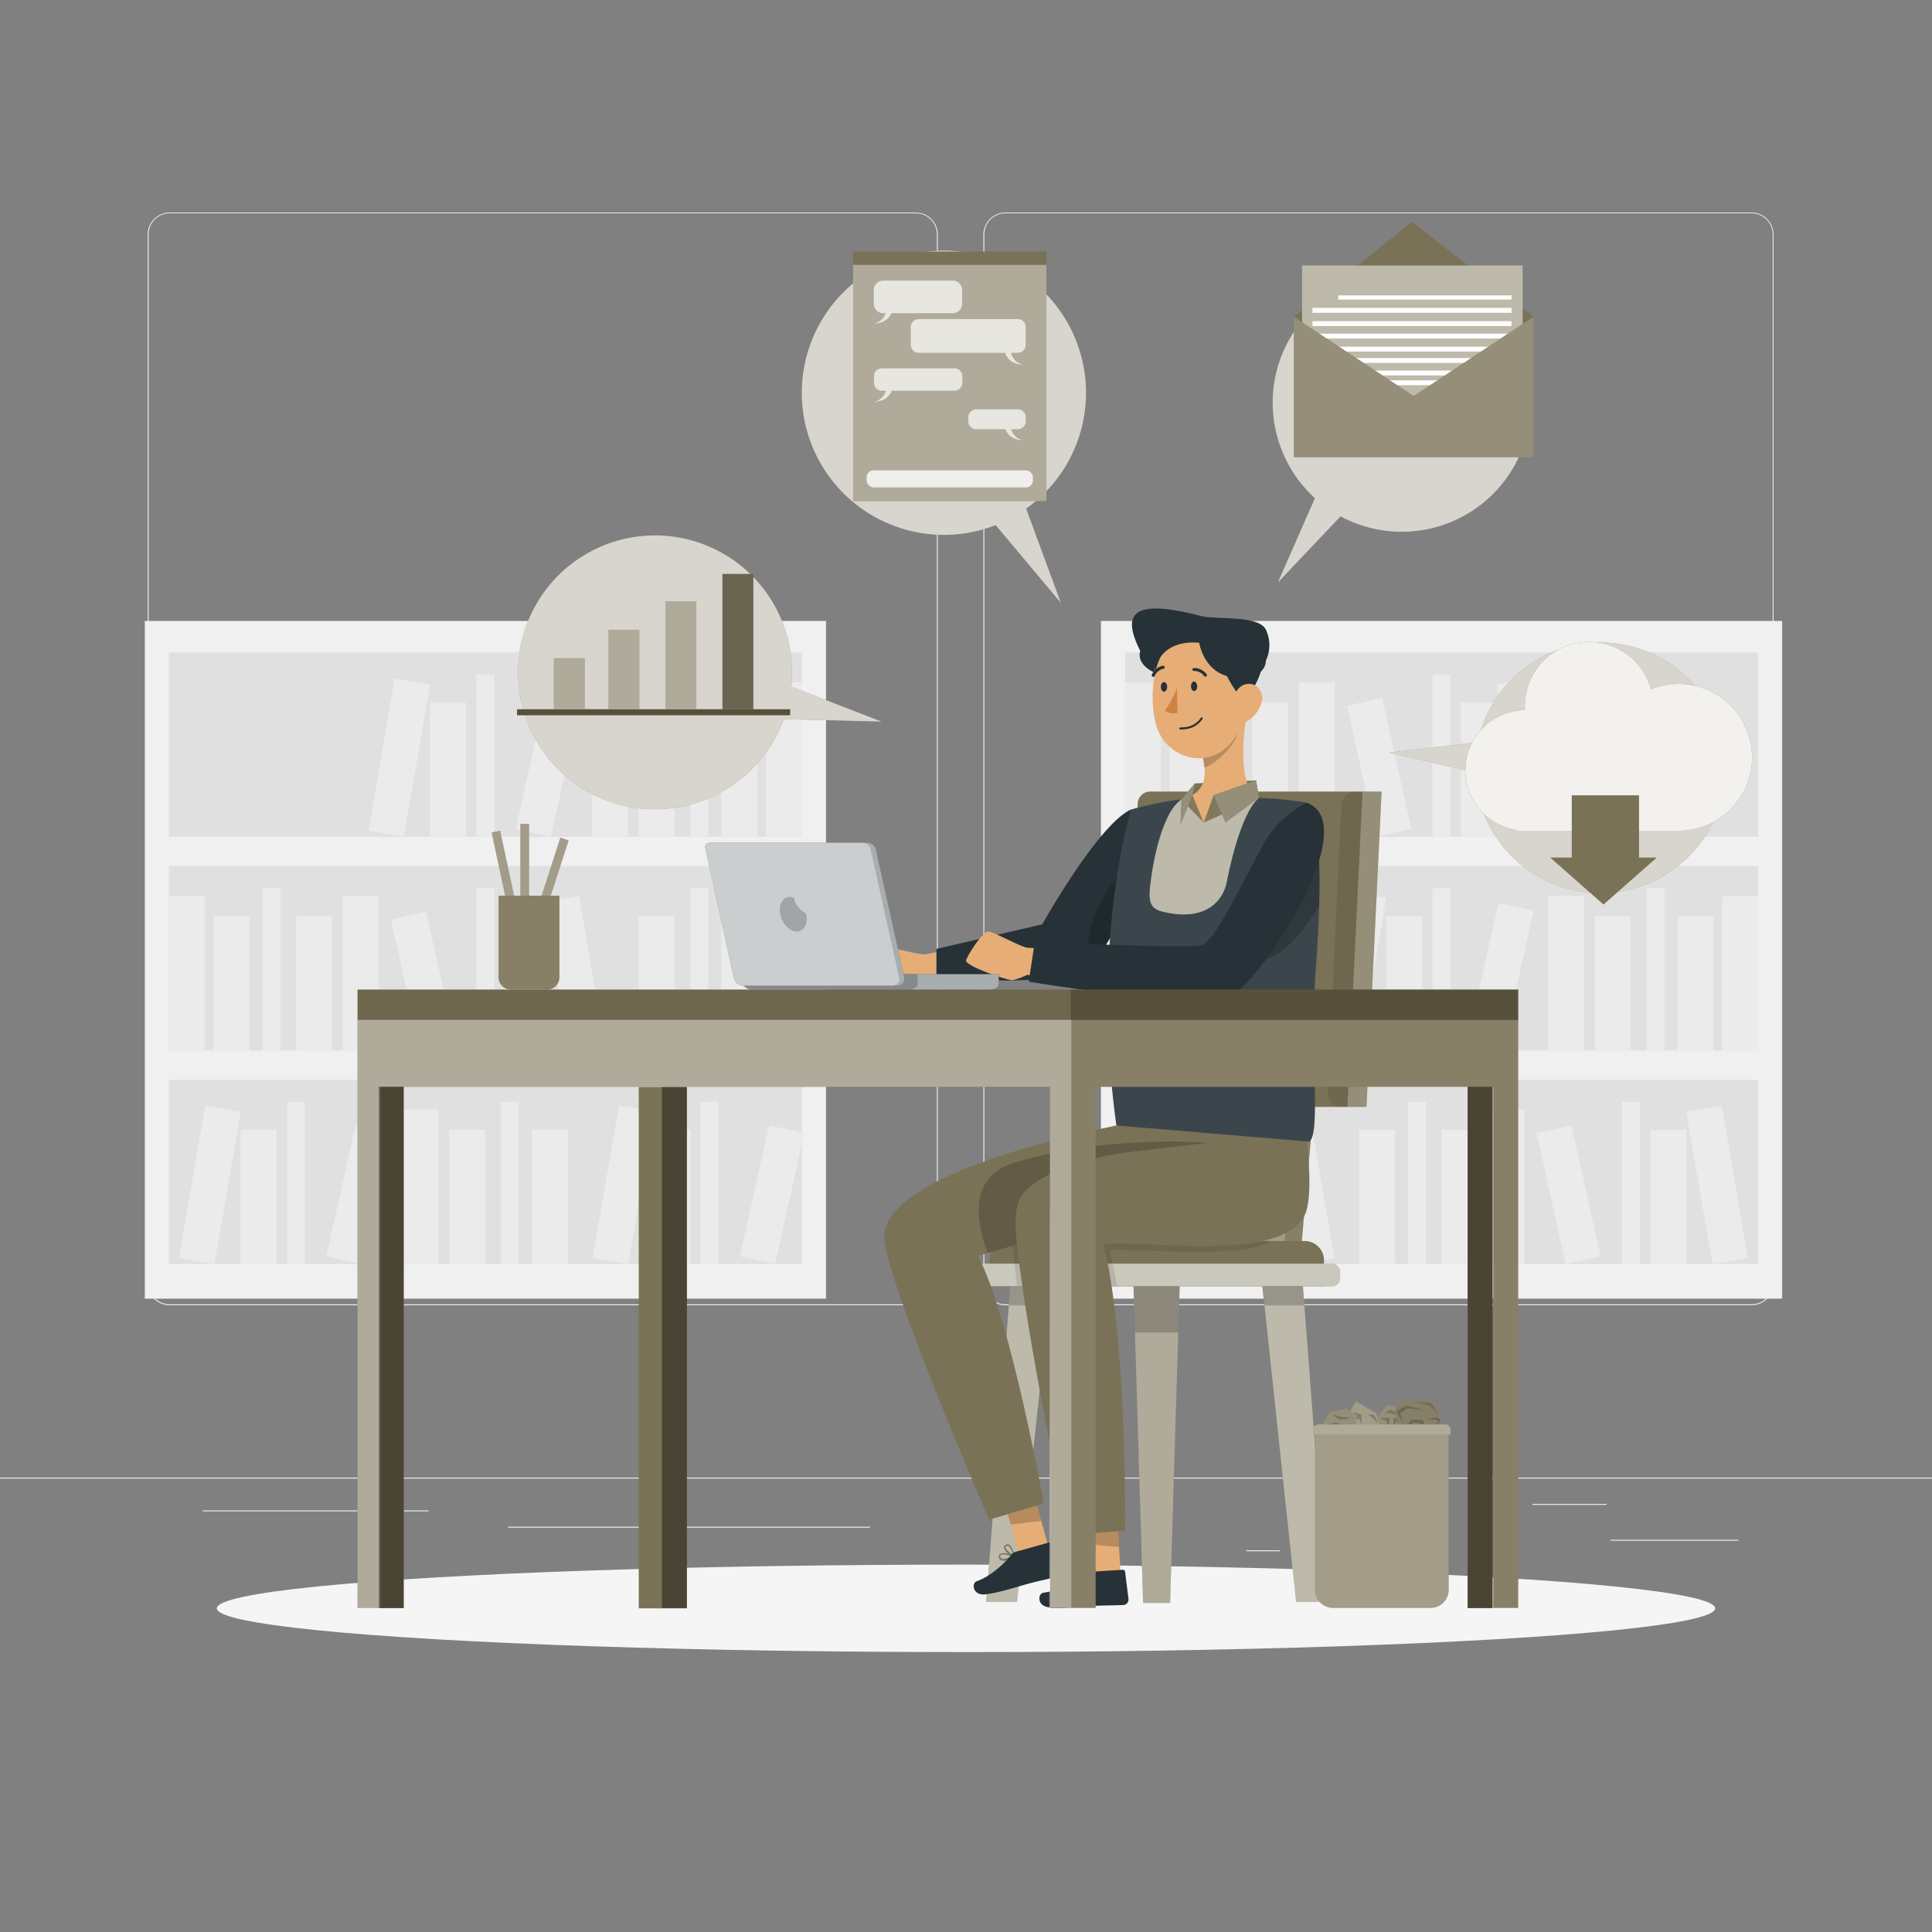 <?xml version="1.0" encoding="utf-8"?>
<svg xmlns="http://www.w3.org/2000/svg" viewBox="0 0 500 500">
  <rect x="0" y="0" width="500" height="500" fill="#808080" stroke="none"/>
  <g id="freepik--background-complete--inject-3">
    <rect height="0.25" style="fill:#ebebeb" width="500" y="382.4"/>
    <rect height="0.25" style="fill:#ebebeb" width="33.12" x="416.78" y="398.49"/>
    <rect height="0.25" style="fill:#ebebeb" width="8.69" x="322.53" y="401.21"/>
    <rect height="0.25" style="fill:#ebebeb" width="19.19" x="396.59" y="389.21"/>
    <rect height="0.25" style="fill:#ebebeb" width="43.19" x="52.46" y="390.89"/>
    <rect height="0.25" style="fill:#ebebeb" width="6.33" x="104.56" y="390.89"/>
    <rect height="0.25" style="fill:#ebebeb" width="93.68" x="131.47" y="395.11"/>
    <path d="M237,337.8H43.91a5.71,5.71,0,0,1-5.7-5.71V60.66A5.71,5.71,0,0,1,43.91,55H237a5.71,5.71,0,0,1,5.71,5.71V332.09A5.71,5.71,0,0,1,237,337.8ZM43.91,55.2a5.46,5.46,0,0,0-5.45,5.46V332.09a5.46,5.46,0,0,0,5.45,5.46H237a5.47,5.47,0,0,0,5.46-5.46V60.66A5.47,5.47,0,0,0,237,55.2Z" style="fill:#ebebeb"/>
    <path d="M453.31,337.8H260.21a5.72,5.72,0,0,1-5.71-5.71V60.66A5.72,5.72,0,0,1,260.21,55h193.1A5.71,5.71,0,0,1,459,60.66V332.09A5.71,5.71,0,0,1,453.31,337.8ZM260.21,55.2a5.47,5.47,0,0,0-5.46,5.46V332.09a5.47,5.47,0,0,0,5.46,5.46h193.1a5.47,5.47,0,0,0,5.46-5.46V60.66a5.47,5.47,0,0,0-5.46-5.46Z" style="fill:#ebebeb"/>
    <rect height="175.4" style="fill:#f0f0f0" width="176.29" x="284.92" y="160.7"/>
    <rect height="47.74" style="fill:#e0e0e0" width="163.83" x="291.15" y="168.84"/>
    <rect height="40.01" style="fill:#ebebeb" width="9.31" x="291.15" y="176.57"/>
    <rect height="40.01" style="fill:#ebebeb" width="9.31" x="336.15" y="176.57"/>
    <rect height="40.01" style="fill:#ebebeb" transform="translate(-27.56 70) rotate(-9.78)" width="9.31" x="390.7" y="176.07"/>
    <rect height="34.74" style="fill:#ebebeb" width="9.31" x="302.68" y="181.84"/>
    <rect height="34.74" style="fill:#ebebeb" width="9.31" x="324.07" y="181.84"/>
    <rect height="34.74" style="fill:#ebebeb" width="9.31" x="378.07" y="181.84"/>
    <rect height="34.74" style="fill:#ebebeb" transform="translate(-34.58 82.14) rotate(-12.53)" width="9.31" x="352.25" y="181.24"/>
    <rect height="41.99" style="fill:#ebebeb" width="4.65" x="315.38" y="174.58"/>
    <rect height="41.99" style="fill:#ebebeb" width="4.65" x="370.74" y="174.58"/>
    <rect height="47.74" style="fill:#e0e0e0" transform="translate(746.13 496) rotate(180)" width="163.83" x="291.15" y="224.13"/>
    <rect height="40.01" style="fill:#ebebeb" transform="translate(900.65 503.73) rotate(180)" width="9.31" x="445.67" y="231.86"/>
    <rect height="40.01" style="fill:#ebebeb" transform="translate(810.65 503.73) rotate(180)" width="9.31" x="400.67" y="231.86"/>
    <rect height="40.01" style="fill:#ebebeb" transform="translate(653.76 558.65) rotate(-170.22)" width="9.31" x="346.12" y="231.36"/>
    <rect height="34.74" style="fill:#ebebeb" transform="translate(877.59 509) rotate(180)" width="9.31" x="434.14" y="237.13"/>
    <rect height="34.74" style="fill:#ebebeb" transform="translate(834.81 509) rotate(180)" width="9.31" x="412.75" y="237.13"/>
    <rect height="34.74" style="fill:#ebebeb" transform="translate(726.82 509) rotate(180)" width="9.31" x="358.76" y="237.13"/>
    <rect height="34.74" style="fill:#ebebeb" transform="matrix(-0.98, -0.22, 0.22, -0.98, 714.11, 586.19)" width="9.31" x="384.57" y="236.54"/>
    <rect height="41.99" style="fill:#ebebeb" transform="translate(856.84 501.74) rotate(180)" width="4.65" x="426.09" y="229.87"/>
    <rect height="41.99" style="fill:#ebebeb" transform="translate(746.13 501.74) rotate(180)" width="4.65" x="370.74" y="229.87"/>
    <rect height="40.01" style="fill:#ebebeb" width="9.31" x="291.15" y="231.86"/>
    <rect height="34.74" style="fill:#ebebeb" width="9.31" x="302.68" y="237.13"/>
    <rect height="34.74" style="fill:#ebebeb" width="9.31" x="324.07" y="237.13"/>
    <rect height="41.99" style="fill:#ebebeb" width="4.65" x="315.38" y="229.87"/>
    <rect height="47.74" style="fill:#e0e0e0" width="163.83" x="291.15" y="279.43"/>
    <rect height="40.01" style="fill:#ebebeb" width="9.31" x="385.18" y="287.15"/>
    <rect height="40.01" style="fill:#ebebeb" transform="translate(-45.63 79.93) rotate(-9.78)" width="9.31" x="439.73" y="286.66"/>
    <rect height="34.74" style="fill:#ebebeb" width="9.31" x="351.71" y="292.43"/>
    <rect height="34.74" style="fill:#ebebeb" width="9.31" x="373.11" y="292.43"/>
    <rect height="34.74" style="fill:#ebebeb" width="9.31" x="427.1" y="292.43"/>
    <rect height="34.74" style="fill:#ebebeb" transform="translate(-57.4 95.41) rotate(-12.53)" width="9.31" x="401.28" y="291.83"/>
    <rect height="41.99" style="fill:#ebebeb" width="4.65" x="364.41" y="285.17"/>
    <rect height="41.99" style="fill:#ebebeb" width="4.65" x="419.77" y="285.17"/>
    <rect height="40.01" style="fill:#ebebeb" transform="translate(-47.18 61.75) rotate(-9.78)" width="9.31" x="332.67" y="286.66"/>
    <rect height="34.74" style="fill:#ebebeb" width="9.31" x="320.03" y="292.43"/>
    <rect height="34.74" style="fill:#ebebeb" transform="translate(-59.95 72.19) rotate(-12.53)" width="9.31" x="294.22" y="291.83"/>
    <rect height="41.99" style="fill:#ebebeb" width="4.65" x="312.7" y="285.17"/>
    <rect height="175.4" style="fill:#f0f0f0" transform="translate(251.25 496.8) rotate(180)" width="176.29" x="37.48" y="160.7"/>
    <rect height="47.74" style="fill:#e0e0e0" transform="translate(251.25 385.41) rotate(180)" width="163.83" x="43.71" y="168.84"/>
    <rect height="40.01" style="fill:#ebebeb" transform="translate(405.77 393.14) rotate(180)" width="9.31" x="198.23" y="176.57"/>
    <rect height="40.01" style="fill:#ebebeb" transform="translate(315.77 393.14) rotate(180)" width="9.31" x="153.23" y="176.57"/>
    <rect height="40.01" style="fill:#ebebeb" transform="translate(171.87 406.84) rotate(-170.22)" width="9.31" x="98.68" y="176.07"/>
    <rect height="34.74" style="fill:#ebebeb" transform="translate(382.71 398.41) rotate(180)" width="9.31" x="186.7" y="181.84"/>
    <rect height="34.74" style="fill:#ebebeb" transform="translate(339.92 398.41) rotate(180)" width="9.31" x="165.31" y="181.84"/>
    <rect height="34.74" style="fill:#ebebeb" transform="translate(231.94 398.41) rotate(180)" width="9.31" x="111.32" y="181.84"/>
    <rect height="34.74" style="fill:#ebebeb" transform="translate(237.11 423.25) rotate(-167.47)" width="9.31" x="137.13" y="181.24"/>
    <rect height="41.99" style="fill:#ebebeb" transform="translate(361.96 391.15) rotate(180)" width="4.65" x="178.65" y="174.58"/>
    <rect height="41.99" style="fill:#ebebeb" transform="translate(251.25 391.15) rotate(180)" width="4.65" x="123.3" y="174.58"/>
    <rect height="47.74" style="fill:#e0e0e0" width="163.83" x="43.71" y="224.13"/>
    <rect height="40.01" style="fill:#ebebeb" width="9.31" x="43.71" y="231.86"/>
    <rect height="40.01" style="fill:#ebebeb" width="9.31" x="88.71" y="231.86"/>
    <rect height="40.01" style="fill:#ebebeb" transform="matrix(0.99, -0.17, 0.17, 0.99, -40.54, 28.77)" width="9.31" x="143.26" y="231.36"/>
    <rect height="34.74" style="fill:#ebebeb" width="9.31" x="55.24" y="237.13"/>
    <rect height="34.74" style="fill:#ebebeb" width="9.31" x="76.63" y="237.13"/>
    <rect height="34.74" style="fill:#ebebeb" width="9.31" x="130.63" y="237.13"/>
    <rect height="34.74" style="fill:#ebebeb" transform="translate(-52.47 29.79) rotate(-12.53)" width="9.31" x="104.81" y="236.54"/>
    <rect height="41.99" style="fill:#ebebeb" width="4.65" x="67.94" y="229.87"/>
    <rect height="41.99" style="fill:#ebebeb" width="4.65" x="123.3" y="229.87"/>
    <rect height="40.01" style="fill:#ebebeb" transform="translate(405.77 503.73) rotate(180)" width="9.31" x="198.23" y="231.86"/>
    <rect height="34.74" style="fill:#ebebeb" transform="translate(382.71 509) rotate(180)" width="9.31" x="186.7" y="237.13"/>
    <rect height="34.74" style="fill:#ebebeb" transform="translate(339.92 509) rotate(180)" width="9.31" x="165.31" y="237.13"/>
    <rect height="41.99" style="fill:#ebebeb" transform="translate(361.96 501.74) rotate(180)" width="4.65" x="178.65" y="229.87"/>
    <rect height="47.74" style="fill:#e0e0e0" transform="translate(251.25 606.59) rotate(180)" width="163.83" x="43.71" y="279.43"/>
    <rect height="40.01" style="fill:#ebebeb" transform="translate(217.71 614.32) rotate(180)" width="9.31" x="104.2" y="287.15"/>
    <rect height="40.01" style="fill:#ebebeb" transform="translate(55.73 618.09) rotate(-170.22)" width="9.31" x="49.65" y="286.66"/>
    <rect height="34.74" style="fill:#ebebeb" transform="translate(284.64 619.59) rotate(180)" width="9.31" x="137.67" y="292.43"/>
    <rect height="34.74" style="fill:#ebebeb" transform="translate(241.86 619.59) rotate(180)" width="9.31" x="116.28" y="292.43"/>
    <rect height="34.74" style="fill:#ebebeb" transform="translate(133.88 619.59) rotate(180)" width="9.31" x="62.29" y="292.43"/>
    <rect height="34.74" style="fill:#ebebeb" transform="translate(116.23 631.16) rotate(-167.47)" width="9.31" x="88.1" y="291.83"/>
    <rect height="41.99" style="fill:#ebebeb" transform="translate(263.9 612.33) rotate(180)" width="4.65" x="129.62" y="285.17"/>
    <rect height="41.99" style="fill:#ebebeb" transform="translate(153.19 612.33) rotate(180)" width="4.65" x="74.27" y="285.17"/>
    <rect height="40.01" style="fill:#ebebeb" transform="translate(268.31 636.27) rotate(-170.22)" width="9.31" x="156.72" y="286.66"/>
    <rect height="34.74" style="fill:#ebebeb" transform="translate(348.01 619.59) rotate(180)" width="9.31" x="169.35" y="292.43"/>
    <rect height="34.74" style="fill:#ebebeb" transform="translate(327.82 654.38) rotate(-167.47)" width="9.31" x="195.17" y="291.83"/>
    <rect height="41.99" style="fill:#ebebeb" transform="translate(367.32 612.33) rotate(180)" width="4.65" x="181.33" y="285.17"/>
    <circle cx="252.04" cy="98.42" r="20.84" style="fill:#e0e0e0"/>
    <circle cx="252.04" cy="98.42" r="17.52" style="fill:#ebebeb"/>
    <path d="M252,99.42H252a1,1,0,0,1-.75-.44L244,88.23a1,1,0,1,1,1.66-1.12l6.54,9.7,4.56-5a1,1,0,1,1,1.47,1.35l-5.42,5.92A1,1,0,0,1,252,99.42Z" style="fill:#e0e0e0"/>
  </g>
  <g id="freepik--Shadow--inject-3">
    <ellipse cx="250" cy="416.24" id="freepik--path--inject-3" rx="193.89" ry="11.32" style="fill:#f5f5f5"/>
  </g>
  <g id="freepik--Character--inject-3">
    <polygon points="304 276.14 298.3 327.02 336.4 327.02 340.9 276.14 304 276.14" style="fill:#7A7256"/>
    <polygon points="304 276.14 298.3 327.02 331.97 327.02 336.47 276.14 304 276.14" style="fill:#fff;opacity:0.3"/>
    <polygon points="336.47 276.14 331.97 327.02 336.4 327.02 340.9 276.14 336.47 276.14" style="fill:#fff;opacity:0.1"/>
    <path d="M353.65,286.46H294.09a3.26,3.26,0,0,1-3.26-3.41l3.6-75.1a3.25,3.25,0,0,1,3.25-3.1h59.88Z" style="fill:#7A7256"/>
    <polygon points="352.61 204.85 348.7 286.46 353.65 286.46 357.56 204.85 352.61 204.85" style="fill:#fff;opacity:0.2"/>
    <path d="M347.15,208.34l-3.55,74.28a3.67,3.67,0,0,0,3.66,3.84h1.44l3.91-81.61h-1.79A3.68,3.68,0,0,0,347.15,208.34Z" style="opacity:0.1"/>
    <polygon points="293.24 328.84 293.71 344.41 295.83 414.84 302.83 414.84 304.94 344.41 305.41 328.84 293.24 328.84" style="fill:#7A7256"/>
    <polygon points="293.24 328.84 293.71 344.41 295.83 414.84 302.83 414.84 304.94 344.41 305.41 328.84 293.24 328.84" style="fill:#fff;opacity:0.4;isolation:isolate"/>
    <polygon points="293.24 328.84 293.71 344.84 304.94 344.84 305.41 328.84 293.24 328.84" style="opacity:0.2;isolation:isolate"/>
    <polygon points="255.22 414.59 261.69 329.94 272.26 329.94 263.21 414.59 255.22 414.59" style="fill:#7A7256"/>
    <polygon points="263.23 414.59 255.23 414.59 261.1 337.54 261.69 329.84 272.26 329.84 271.44 337.54 263.23 414.59" style="fill:#fff;opacity:0.5;isolation:isolate"/>
    <polygon points="272.26 329.84 271.44 337.84 261.1 337.84 261.69 329.84 272.26 329.84" style="opacity:0.2;isolation:isolate"/>
    <polygon points="335.45 414.59 326.39 329.94 336.96 329.94 343.43 414.59 335.45 414.59" style="fill:#7A7256"/>
    <polygon points="335.43 414.59 327.21 337.54 326.4 329.84 336.97 329.84 337.55 337.54 343.42 414.59 335.43 414.59" style="fill:#fff;opacity:0.5;isolation:isolate"/>
    <polygon points="326.4 329.84 327.21 337.84 337.55 337.84 336.97 329.84 326.4 329.84" style="opacity:0.2;isolation:isolate"/>
    <path d="M256,321.18h86.6a0,0,0,0,1,0,0v6.69a5,5,0,0,1-5,5H261a5,5,0,0,1-5-5v-6.69A0,0,0,0,1,256,321.18Z" style="fill:#7A7256" transform="translate(598.65 654.04) rotate(-180)"/>
    <rect height="5.84" rx="2.01" style="fill:#7A7256" transform="translate(598.65 659.89) rotate(180)" width="94.9" x="251.88" y="327.02"/>
    <rect height="5.84" rx="2.01" style="fill:#fff;opacity:0.6;isolation:isolate" transform="translate(598.65 659.89) rotate(180)" width="94.9" x="251.88" y="327.02"/>
    <path d="M328.73,321.18H314.08L285.13,320l.46,1.92-22.4.18-1.15.32,1.15,10.44h25.93l-1.87-9.41C297.29,323.39,322.8,325.71,328.73,321.18Z" style="opacity:0.1"/>
    <path d="M269.62,240.71s-28.39,6-30,6.26-9.2-2-10.66-1.79-3.85,7.06-4,8.59,11.91,2.66,13,2.24a20.65,20.65,0,0,0,3.31-2.21l29.69-3.13Z" style="fill:#e6ae76"/>
    <polygon points="325.05 201.96 309.28 202.75 305.73 206.92 325.81 206.48 325.05 201.96" style="fill:#7A7256"/>
    <path d="M294.44,227.6s-.28.76-.79,2-1.29,3.13-2.24,5.19c-2.3,5-5.64,11.36-9.13,14.79a9.4,9.4,0,0,1-3.1,2.16c-3.72,1.43-12.87,2.1-21.2,2s-15.63.68-15.63.68v-8.84l27.39-6.36s14.44-25.87,23-29.73Z" style="fill:#263238"/>
    <path d="M293.65,229.61c-.52,1.3-1.29,3.13-2.24,5.19-2.3,5-5.64,11.36-9.13,14.79-3.55-13.08,9.58-25.53,9.58-25.53Z" style="opacity:0.2;isolation:isolate"/>
    <polygon points="290.11 408.88 282.15 407.78 281.04 388.85 289 389.95 290.11 408.88" style="fill:#e6ae76"/>
    <polygon points="289 389.95 281.04 388.86 281.68 399.68 289.62 400.38 289 389.95" style="opacity:0.2;isolation:isolate"/>
    <path d="M289.79,297.56l1.95-12.18,44.66-2.67s4.75,25.34,1.1,32.09c-6.52,12.05-41.62,6-51.89,7.15,6.14,25.11,5.54,74.18,5.54,74.18l-14.67,1.12s-11.29-52.87-13.57-78C261.37,302.3,275.41,302.72,289.79,297.56Z" style="fill:#7A7256"/>
    <polygon points="271.74 401.81 263.72 402.39 258.69 384.1 266.7 383.52 271.74 401.81" style="fill:#e6ae76"/>
    <path d="M262.63,402.67l-.13,0h0c0-.12-.4-2.36-1.38-2.9a.93.93,0,0,0-.8,0,.7.7,0,0,0-.49.73,3,3,0,0,0,1.19,1.63,3.24,3.24,0,0,0-2.25.06.7.7,0,0,0-.27.62,1,1,0,0,0,.5.95,2.1,2.1,0,0,0,1.56,0,9.42,9.42,0,0,0,2-.84.06.06,0,0,0,.07,0s0,0,0-.06A.11.11,0,0,0,262.63,402.67Zm-2.41-2.24c0-.11,0-.25.27-.36l.09,0a.55.55,0,0,1,.43.06c.58.31,1,1.52,1.17,2.26l-.18-.05C261.21,401.87,260.29,401,260.22,400.43Zm-1.05,2.93a.69.69,0,0,1-.31-.6.34.34,0,0,1,.14-.31c.45-.34,1.92-.05,3,.27C260.67,403.38,259.64,403.62,259.17,403.36Z" style="fill:#7A7256"/>
    <polygon points="266.7 383.52 258.69 384.11 261.57 394.57 269.48 393.6 266.7 383.52" style="opacity:0.2;isolation:isolate"/>
    <path d="M256,393.28l14.12-4.15s-8.43-47.58-17-64.08c.64-.21,1.49-.48,2.54-.79,1.89-.57,4.4-1.28,7.35-2.1,20.52-5.69,62.11-16.36,62.11-16.36l-19-17.73s-75.68,11.54-77.25,31.48C228.12,329.14,256,393.28,256,393.28Z" style="fill:#7A7256"/>
    <path d="M255.66,324.26c1.89-.57,4.58-1.33,7.53-2.15-.59-4.84-.78-10.34,1.55-13.17,4.63-5.64,16.54-8.95,23.32-10.15,5.67-1,24.72-3,24.72-3s-24.72-2.37-50,5C250.3,304.45,252.73,316.66,255.66,324.26Z" style="opacity:0.2;isolation:isolate"/>
    <path d="M338.88,295.44c3-2.29.11-23.59,1.64-44.55,2.33-31.89,0-42.14-2.35-43.13a88.89,88.89,0,0,0-13.12-1.3,166.05,166.05,0,0,0-19.32.41,86,86,0,0,0-13,2.65s-10.52,33.49-3.8,81.75Z" style="fill:#263238"/>
    <path d="M338.88,295.44c3-2.29.11-23.59,1.64-44.55,2.33-31.89,0-42.14-2.35-43.13a88.89,88.89,0,0,0-13.12-1.3,166.05,166.05,0,0,0-19.32.41,86,86,0,0,0-13,2.65s-10.52,33.49-3.8,81.75Z" style="fill:#fff;opacity:0.1"/>
    <path d="M322.67,184.8c-1.09,6.24-2.06,17.65,2.38,21.71a20,20,0,0,1-14,6.35c-8,.35-5.31-5.94-5.31-5.94,6.9-1.8,6.61-6.94,5.3-11.75Z" style="fill:#e6ae76"/>
    <path d="M317.93,189,311,195.17a20.89,20.89,0,0,1,.67,3.42c2.64-.44,8.32-6.08,8.55-8.86C320.39,188.61,318.2,190.13,317.93,189Z" style="opacity:0.2;isolation:isolate"/>
    <path d="M307.55,168.65c3.45,2.34,1.88,6.31-5.92,12.51-3.17-4.11-3.7-12.08-1.18-14.09S304.54,166.63,307.55,168.65Z" style="fill:#263238"/>
    <path d="M322.38,175.08c-.38,8.43-.17,13.37-4.34,17.77-6.29,6.6-16.74,2.93-18.9-5.44-1.92-7.52-1-20,7.19-23.53a11.51,11.51,0,0,1,16.05,11.2Z" style="fill:#e6ae76"/>
    <path d="M309.85,177.6c0,.69-.35,1.25-.8,1.25s-.81-.53-.82-1.22.34-1.24.78-1.26S309.79,176.93,309.85,177.6Z" style="fill:#263238"/>
    <path d="M302.06,177.74c0,.69-.35,1.25-.79,1.26s-.83-.54-.84-1.23.34-1.25.79-1.25S302.05,177.06,302.06,177.74Z" style="fill:#263238"/>
    <path d="M304.6,178a24.64,24.64,0,0,1-3.17,5.92,4,4,0,0,0,3.29.55Z" style="fill:#d08245"/>
    <path d="M311.93,175.11a.4.4,0,0,0,.26-.06.41.41,0,0,0,.07-.57,4,4,0,0,0-3.3-1.6.38.38,0,0,0-.37.4v0a.43.43,0,0,0,.44.37h0a3.17,3.17,0,0,1,2.59,1.29A.41.41,0,0,0,311.93,175.11Z" style="fill:#263238"/>
    <path d="M298.47,175.18a.42.42,0,0,0,.36-.24,3.2,3.2,0,0,1,2.23-1.85.42.42,0,0,0,.35-.46.42.42,0,0,0-.45-.35,4,4,0,0,0-2.86,2.33.4.4,0,0,0,.19.53h0A.47.47,0,0,0,298.47,175.18Z" style="fill:#263238"/>
    <path d="M318.9,167.68c-3.92,1.41-3.36,5.65,2.68,13.57,4.08-3.21,6.55-10.83,4.59-13.38S322.31,166.45,318.9,167.68Z" style="fill:#263238"/>
    <path d="M326.5,181.75a8,8,0,0,1-3.73,4.86c-2.45,1.38-4.34-.65-4.22-3.31.1-2.39,1.51-6,4.23-6.29S327.17,179.23,326.5,181.75Z" style="fill:#e6ae76"/>
    <path d="M311,185.89s-1.46,2.76-5.54,2.63" style="fill:none;stroke:#263238;stroke-linecap:round;stroke-linejoin:round;stroke-width:0.526px"/>
    <path d="M310.35,166.34s1.25,8.44,9.38,9S327.6,171,327.6,171a9.36,9.36,0,0,0,0-8.06c-1.87-3.7-11.83-2.55-16.56-3.45-20.11-5.33-20,.75-15.94,9,0,0-1.32,3.15,3.56,5.52C298.66,174,299.59,165.45,310.35,166.34Z" style="fill:#263238"/>
    <path d="M296.52,246.1s-29-.66-30.64-.83-8.5-4-10-4.2-5.38,6-5.86,7.44,11,5.33,12.1,5.17a20.69,20.69,0,0,0,3.73-1.39l29.61,3.81Z" style="fill:#e6ae76"/>
    <path d="M341.39,234.48s0,0,0,0c-4.31,7-10.34,14.45-16.35,14.1-6.29-.37,0-13.21,6.81-24.39a15.72,15.72,0,0,1,.67,1.57c1.53,4.28,6.2-1,8.58-7.88A149,149,0,0,1,341.39,234.48Z" style="opacity:0.2;isolation:isolate"/>
    <path d="M262.93,401.58l8.68-2.42a.56.56,0,0,1,.72.36h0l2.34,6.76a1.42,1.42,0,0,1-1,1.75c-3,.79-4.54,1-8.37,2.06-2.35.65-6.92,2.15-10.27,2.53s-3.64-2.94-2.25-3.4c3.27-1.09,7.2-4.51,8.9-6.83A2.26,2.26,0,0,1,262.93,401.58Z" style="fill:#263238"/>
    <path d="M281.35,407.8h0c0-.14-.13-2.41-1-3.14a1.22,1.22,0,0,0-.89-.21.78.78,0,0,0-.68.61,2.8,2.8,0,0,0,.79,1.84,3.28,3.28,0,0,0-2.23-.41.68.68,0,0,0-.4.56,1,1,0,0,0,.29,1,2.21,2.21,0,0,0,1.53.3,10.61,10.61,0,0,0,2.09-.42H281s0,0,0-.06.2,0,.2-.08l.17,0Zm-2.21-2.67c0-.11.07-.24.34-.29h.09a.56.56,0,0,1,.41.14,4.17,4.17,0,0,1,.68,2.46l-.17-.09A3.78,3.78,0,0,1,279.14,405.13Zm-1.64,2.65a.65.65,0,0,1-.17-.65.34.34,0,0,1,.19-.28c.51-.23,1.89.35,2.86.89C279,408.11,277.9,408.13,277.5,407.78Z" style="fill:#7A7256"/>
    <path d="M281.55,406.82l9-.56a.56.56,0,0,1,.62.51h0l.89,7.1a1.42,1.42,0,0,1-1.31,1.5c-3.15.15-4.66.06-8.62.27-2.43.15-7.22.67-10.57.34s-2.95-3.63-1.5-3.79c3.44-.39,8-2.91,10.14-4.83A2.23,2.23,0,0,1,281.55,406.82Z" style="fill:#263238"/>
    <path d="M338.17,207.76a25.82,25.82,0,0,0-11.25,10.84c-4.58,8.08-12.53,25.2-15.88,26.05s-43.24-.87-43.24-.87l-1.57,10.27s44.57,7.49,52.66,3.35S353,213.1,338.17,207.76Z" style="fill:#263238"/>
    <path d="M305.73,206.92c-5.7,3.94-7.7,19.68-7.7,19.68-1,6.6-.79,8.63,3.4,9.45,10.46,2.4,15.2-2.81,16.1-8.1,0,0,3.2-17.39,8.29-21.47l-14.29,6.4Z" style="fill:#fff;opacity:0.3"/>
    <path d="M305.73,206.92c-5.7,3.94-7.7,19.68-7.7,19.68-1,6.6-.79,8.63,3.4,9.45,10.46,2.4,15.2-2.81,16.1-8.1,0,0,3.2-17.39,8.29-21.47l-14.29,6.4Z" style="fill:#7A7256"/>
    <path d="M305.73,206.92c-5.7,3.94-7.7,19.68-7.7,19.68-1,6.6-.79,8.63,3.4,9.45,10.46,2.4,15.2-2.81,16.1-8.1,0,0,3.2-17.39,8.29-21.47l-14.29,6.4Z" style="fill:#fff;opacity:0.5"/>
    <polygon points="311.53 212.88 314.08 205.79 325.05 201.96 325.81 206.48 311.53 212.88" style="fill:#7A7256"/>
    <polygon points="311.53 212.88 314.08 205.79 325.05 201.96 325.81 206.48 311.53 212.88" style="fill:#fff;opacity:0.05"/>
    <polygon points="314.08 205.79 317.15 212.88 325.81 206.48 325.05 201.96 314.08 205.79" style="fill:#7A7256"/>
    <polygon points="314.08 205.79 317.15 212.88 325.81 206.48 325.05 201.96 314.08 205.79" style="fill:#fff;opacity:0.2"/>
    <polygon points="311.53 212.88 308.59 205.77 309.28 202.75 305.73 206.92 311.53 212.88" style="fill:#7A7256"/>
    <polygon points="311.53 212.88 308.59 205.77 309.28 202.75 305.73 206.92 311.53 212.88" style="fill:#fff;opacity:0.05"/>
    <polygon points="308.59 205.77 305.5 213.55 305.73 206.92 309.28 202.75 308.59 205.77" style="fill:#7A7256"/>
    <polygon points="308.59 205.77 305.5 213.55 305.73 206.92 309.28 202.75 308.59 205.77" style="fill:#fff;opacity:0.2"/>
  </g>
  <g id="freepik--Desk--inject-3">
    <rect height="18.58" style="fill:#7A7256" transform="translate(-44.07 32.24) rotate(-12.08)" width="2.25" x="129.17" y="215.01"/>
    <rect height="18.58" style="fill:#fff;opacity:0.3" transform="translate(-44.07 32.24) rotate(-12.08)" width="2.25" x="129.17" y="215.01"/>
    <rect height="18.58" style="fill:#7A7256" width="2.25" x="134.67" y="213.21"/>
    <rect height="18.58" style="fill:#fff;opacity:0.3" width="2.25" x="134.67" y="213.21"/>
    <rect height="18.58" style="fill:#7A7256" transform="translate(76.31 -33.06) rotate(17.88)" width="2.25" x="142.1" y="216.7"/>
    <rect height="18.58" style="fill:#fff;opacity:0.3" transform="translate(76.31 -33.06) rotate(17.88)" width="2.25" x="142.1" y="216.7"/>
    <path d="M129,231.8h15.78a0,0,0,0,1,0,0v21.13a3.17,3.17,0,0,1-3.17,3.17H132.2a3.17,3.17,0,0,1-3.17-3.17V231.8A0,0,0,0,1,129,231.8Z" style="fill:#7A7256"/>
    <path d="M129,231.8h15.78a0,0,0,0,1,0,0v21.13a3.17,3.17,0,0,1-3.17,3.17H132.2a3.17,3.17,0,0,1-3.17-3.17V231.8A0,0,0,0,1,129,231.8Z" style="fill:#fff;opacity:0.1"/>
    <polygon points="350.86 362.64 349.29 365.57 349.29 368.42 352.66 369.62 357.16 369.17 356.19 365.72 350.86 362.64" style="fill:#7A7256"/>
    <polygon points="350.86 362.64 349.29 365.57 349.29 368.42 352.66 369.62 357.16 369.17 356.19 365.72 350.86 362.64" style="fill:#fff;opacity:0.3"/>
    <polygon points="350.11 365.34 352.36 366.13 352.36 368.72 351.76 367.03 350.71 367.44 351.24 366.54 350.11 365.34" style="fill:#263238;opacity:0.3"/>
    <polygon points="354.01 366.13 355.65 366.13 356.71 368.72 355.36 367.03 354.01 366.13" style="fill:#263238;opacity:0.3"/>
    <polygon points="345.28 371.75 341.9 369.24 344 365.53 348.5 364.48 351.05 366.5 350.6 371.75 345.28 371.75" style="fill:#7A7256"/>
    <polygon points="345.28 371.75 341.9 369.24 344 365.53 348.5 364.48 351.05 366.5 350.6 371.75 345.28 371.75" style="fill:#fff;opacity:0.2"/>
    <polygon points="342.58 369.06 345.5 368.12 348.35 369.06 350.15 371.38 347.38 369.62 345.43 370.18 345.43 368.75 342.58 369.06" style="fill:#263238;opacity:0.3"/>
    <polygon points="344.9 366.13 346.48 367.33 348.13 367.33 349.7 366.73 347.3 366.73 344.9 366.13" style="fill:#263238;opacity:0.3"/>
    <polygon points="358.77 363.75 356.29 367.27 358.77 371.1 360.94 370.57 363.87 370.65 365.07 367.42 360.68 363.75 358.77 363.75" style="fill:#7A7256"/>
    <polygon points="358.77 363.75 356.29 367.27 358.77 371.1 360.94 370.57 363.87 370.65 365.07 367.42 360.68 363.75 358.77 363.75" style="fill:#fff;opacity:0.2"/>
    <polygon points="357.12 366.95 359.74 366.95 359.07 370.27 358.92 367.8 357.12 366.95" style="fill:#263238;opacity:0.3"/>
    <polygon points="360.44 369.9 360.68 366.95 364.24 367.8 362.34 368.25 363.19 369.9 361.39 367.8 360.44 369.9" style="fill:#263238;opacity:0.3"/>
    <polygon points="358.43 365.66 359.74 364.87 361.39 365.66 363.12 366.95 359.74 365.66 358.43 365.66" style="fill:#263238;opacity:0.3"/>
    <polygon points="360.77 365.08 362.73 371 366.17 371.75 370.97 370.78 373.37 367.56 371.12 362.68 364.15 362.15 360.77 365.08" style="fill:#7A7256"/>
    <polygon points="360.77 365.08 362.73 371 366.17 371.75 370.97 370.78 373.37 367.56 371.12 362.68 364.15 362.15 360.77 365.08" style="fill:#fff;opacity:0.1"/>
    <polygon points="363.31 369.76 365.4 367.39 368.27 367.51 368.66 369.9 367.76 368.35 365.72 368.15 363.31 369.76" style="fill:#263238;opacity:0.3"/>
    <polygon points="369.1 367.25 371.72 366.83 372.9 367.39 371 370.26 372.23 367.68 371.53 367.39 369.1 367.25" style="fill:#263238;opacity:0.3"/>
    <polygon points="363.17 368.35 361.37 365.29 363.85 363.74 368.66 364.92 364.37 364.47 362.36 365.65 363.17 368.35" style="fill:#263238;opacity:0.3"/>
    <polygon points="365.99 362.78 370.41 363.18 372.17 366.05 370.09 363.74 365.99 362.78" style="fill:#263238;opacity:0.3"/>
    <path d="M340.36,370.8h34.55a0,0,0,0,1,0,0v40.65a4.67,4.67,0,0,1-4.67,4.67H345a4.67,4.67,0,0,1-4.67-4.67V370.8A0,0,0,0,1,340.36,370.8Z" style="fill:#7A7256"/>
    <path d="M340.36,370.8h34.55a0,0,0,0,1,0,0v40.65a4.67,4.67,0,0,1-4.67,4.67H345a4.67,4.67,0,0,1-4.67-4.67V370.8A0,0,0,0,1,340.36,370.8Z" style="fill:#fff;opacity:0.3"/>
    <path d="M341.13,368.64h33a1.27,1.27,0,0,1,1.27,1.27v1.37a0,0,0,0,1,0,0H339.86a0,0,0,0,1,0,0v-1.37A1.27,1.27,0,0,1,341.13,368.64Z" style="fill:#7A7256"/>
    <path d="M341.13,368.64h33a1.27,1.27,0,0,1,1.27,1.27v1.37a0,0,0,0,1,0,0H339.86a0,0,0,0,1,0,0v-1.37A1.27,1.27,0,0,1,341.13,368.64Z" style="fill:#fff;opacity:0.4"/>
    <rect height="134.93" style="fill:#7A7256" width="12.45" x="165.31" y="281.31"/>
    <rect height="134.93" style="opacity:0.4" width="6.46" x="171.31" y="281.24"/>
    <rect height="134.93" style="fill:#7A7256" width="6.46" x="379.82" y="281.24"/>
    <rect height="134.93" style="fill:#7A7256" width="6.46" x="98.02" y="281.24"/>
    <polygon points="392.91 416.13 386.45 416.13 386.45 281.27 283.55 281.27 283.55 416.13 271.74 416.13 271.74 281.27 98.45 281.27 98.45 416.13 92.53 416.13 92.53 256.1 392.91 256.1 392.91 416.13" style="fill:#7A7256"/>
    <polygon points="392.91 416.13 386.45 416.13 386.45 281.27 283.55 281.27 283.55 416.13 277.16 416.13 277.16 263.95 392.91 263.95 392.91 416.13" style="fill:#fff;opacity:0.1"/>
    <rect height="7.85" style="opacity:0.3" width="115.75" x="277.16" y="256.1"/>
    <rect height="7.85" style="opacity:0.1" width="184.7" x="92.53" y="256.1"/>
    <polygon points="277.24 416.13 271.56 415.99 271.74 281.27 98.45 281.27 98.45 416.13 92.53 416.13 92.53 263.95 277.24 263.95 277.24 416.13" style="fill:#fff;opacity:0.4"/>
    <rect height="134.93" style="opacity:0.4" width="6.46" x="98.02" y="281.24"/>
    <rect height="134.93" style="opacity:0.4" width="6.46" x="379.82" y="281.24"/>
  </g>
  <g id="freepik--Device--inject-3">
    <path d="M192.48,252.1v2.64c0,.8,1.37,1.36,2.15,1.36h61.8c.79,0,2.05-.56,2.05-1.36V252.1Z" style="fill:#263238"/>
    <path d="M192.48,252.1v2.64c0,.8,1.37,1.36,2.15,1.36h61.8c.79,0,2.05-.56,2.05-1.36V252.1Z" style="fill:#fff;opacity:0.6;isolation:isolate"/>
    <path d="M192.48,252.1v2.64c0,.8,1.37,1.36,2.15,1.36h40.76c.79,0,2.09-.56,2.09-1.36V252.1Z" style="opacity:0.2;isolation:isolate"/>
    <path d="M182.58,219.61l7.35,33.48a2.61,2.61,0,0,0,2.39,2H232.5a1.74,1.74,0,0,0,1.51-2.24l-7.34-33.12a2.3,2.3,0,0,0-2.39-1.64H184.09C183,218.1,182.34,218.52,182.58,219.61Z" style="fill:#263238"/>
    <path d="M182.58,219.61l7.35,33.48a2.61,2.61,0,0,0,2.39,2H232.5a1.74,1.74,0,0,0,1.51-2.24l-7.34-33.12a2.3,2.3,0,0,0-2.39-1.64H184.09C183,218.1,182.34,218.52,182.58,219.61Z" style="fill:#fff;opacity:0.6;isolation:isolate"/>
    <path d="M182.58,219.61l7.35,33.48a2.61,2.61,0,0,0,2.39,2h38.82a1.75,1.75,0,0,0,1.52-2.24l-7.36-33.12a2.3,2.3,0,0,0-2.39-1.64H184.09C183,218.1,182.34,218.52,182.58,219.61Z" style="fill:#fff;opacity:0.4;isolation:isolate"/>
    <path d="M206.21,241.07c-1.87,0-3.79-2-4.28-4.48s.64-4.49,2.52-4.49a2.91,2.91,0,0,1,1,.2,5.74,5.74,0,0,0,3.19,4.09,1.46,1.46,0,0,1,0,.2C209.22,239.06,208.09,241.07,206.21,241.07Z" style="opacity:0.2;isolation:isolate"/>
  </g>
  <g id="freepik--Speech-bubble-4--inject-3">
    <path d="M359.51,194.79l22.28,5.13a32.4,32.4,0,1,0,.66-7.85Z" style="fill:#7A7256"/>
    <path d="M359.51,194.79l22.28,5.13a32.4,32.4,0,1,0,.66-7.85Z" style="fill:#fff;opacity:0.7"/>
    <path d="M434.43,177a18.9,18.9,0,0,0-7.15,1.4,16.62,16.62,0,0,0-32.66,4.37c0,.34,0,.68.05,1h-.05a15.6,15.6,0,0,0-2.26,31V215h42.07a19,19,0,0,0,0-38Z" style="fill:#7A7256"/>
    <path d="M434.43,177a18.9,18.9,0,0,0-7.15,1.4,16.62,16.62,0,0,0-32.66,4.37c0,.34,0,.68.05,1h-.05a15.6,15.6,0,0,0-2.26,31V215h42.07a19,19,0,0,0,0-38Z" style="fill:#fff;opacity:0.9"/>
    <polygon points="424.18 221.93 424.18 205.83 406.77 205.83 406.77 221.93 401.18 221.93 414.98 234.09 428.78 221.93 424.18 221.93" style="fill:#7A7256"/>
  </g>
  <g id="freepik--Speech-bubble-3--inject-3">
    <path d="M330.7,150.76l16.24-17.13a33.41,33.41,0,1,0-6.64-4.7Z" style="fill:#7A7256"/>
    <path d="M330.7,150.76l16.24-17.13a33.41,33.41,0,1,0-6.64-4.7Z" style="fill:#fff;opacity:0.7"/>
    <polygon points="334.84 81.97 365.43 57.41 396.87 81.97 368.76 109.77 334.84 81.97" style="fill:#7A7256"/>
    <rect height="33.74" style="fill:#7A7256" width="57.1" x="336.97" y="68.7"/>
    <rect height="33.74" style="fill:#fff;opacity:0.5" width="57.1" x="336.97" y="68.7"/>
    <rect height="1.08" style="fill:#fff" width="44.85" x="346.34" y="76.45"/>
    <rect height="1.26" style="fill:#fff" width="51.51" x="339.67" y="79.69"/>
    <rect height="1.26" style="fill:#fff" width="51.51" x="339.67" y="83.11"/>
    <rect height="1.26" style="fill:#fff" width="51.51" x="339.67" y="86.35"/>
    <rect height="1.26" style="fill:#fff" width="51.51" x="339.67" y="89.72"/>
    <rect height="1.26" style="fill:#fff" width="51.51" x="339.76" y="92.66"/>
    <rect height="1.26" style="fill:#fff" width="51.51" x="339.76" y="95.9"/>
    <rect height="1.26" style="fill:#fff" width="51.51" x="339.67" y="98.42"/>
    <polygon points="396.87 118.35 334.84 118.35 334.84 81.97 365.85 102.5 396.87 81.97 396.87 118.35" style="fill:#7A7256"/>
    <polygon points="396.87 118.35 334.84 118.35 334.84 81.97 365.85 102.5 396.87 81.97 396.87 118.35" style="fill:#fff;opacity:0.2"/>
  </g>
  <g id="freepik--Speech-bubble-2--inject-3">
    <path d="M274.57,156.05l-9-24.41a36.78,36.78,0,1,0-7.89,4.26Z" style="fill:#7A7256"/>
    <path d="M274.57,156.05l-9-24.41a36.78,36.78,0,1,0-7.89,4.26Z" style="fill:#fff;opacity:0.7"/>
    <rect height="64.58" style="fill:#7A7256" width="50.03" x="220.79" y="65.1"/>
    <rect height="61.14" style="fill:#fff;opacity:0.4" width="50.03" x="220.79" y="68.54"/>
    <path d="M246.57,72.63h-18a2.42,2.42,0,0,0-2.43,2.42v3.57a2.43,2.43,0,0,0,2.43,2.43h.64a4,4,0,0,1-3.07,2.68c2.31-.1,3.82-1,4.55-2.68h15.87A2.43,2.43,0,0,0,249,78.62V75.05A2.42,2.42,0,0,0,246.57,72.63Z" style="fill:#fff;opacity:0.7"/>
    <path d="M247,95.34H228.19a2,2,0,0,0-2,2v1.78a2,2,0,0,0,2,2h1.08a4,4,0,0,1-3.12,2.87c2.39-.11,3.92-1.07,4.62-2.87H247a2.05,2.05,0,0,0,2.05-2V97.39A2.05,2.05,0,0,0,247,95.34Z" style="fill:#fff;opacity:0.7"/>
    <path d="M263.39,105.94H252.67a2.08,2.08,0,0,0-2.08,2.07v1a2.08,2.08,0,0,0,2.08,2.07h7.53c.7,1.8,2.23,2.77,4.62,2.88a4,4,0,0,1-3.11-2.88h1.68a2.07,2.07,0,0,0,2.07-2.07v-1A2.07,2.07,0,0,0,263.39,105.94Z" style="fill:#fff;opacity:0.7"/>
    <path d="M263.42,82.58H237.77a2.05,2.05,0,0,0-2.05,2v4.73a2.05,2.05,0,0,0,2.05,2h22.36c.66,1.92,2.22,3,4.69,3.06a4,4,0,0,1-3.15-3.06h1.75a2,2,0,0,0,2-2V84.62A2,2,0,0,0,263.42,82.58Z" style="fill:#fff;opacity:0.7"/>
    <rect height="4.42" rx="1.8" style="fill:#fff;opacity:0.8" width="43.05" x="224.28" y="121.72"/>
  </g>
  <g id="freepik--Speech-bubble-1--inject-3">
    <path d="M228.15,186.75l-23.38-9.06a35.44,35.44,0,1,0-1.94,8.42Z" style="fill:#7A7256"/>
    <path d="M228.15,186.75l-23.38-9.06a35.44,35.44,0,1,0-1.94,8.42Z" style="fill:#fff;opacity:0.7"/>
    <rect height="1.54" style="fill:#7A7256" width="70.67" x="133.81" y="183.56"/>
    <rect height="1.54" style="opacity:0.3" width="70.67" x="133.81" y="183.56"/>
    <rect height="13.21" style="fill:#7A7256" width="7.99" x="143.34" y="170.35"/>
    <rect height="13.21" style="fill:#fff;opacity:0.4" width="7.99" x="143.34" y="170.35"/>
    <rect height="20.59" style="fill:#7A7256" width="7.99" x="157.47" y="162.98"/>
    <rect height="20.59" style="fill:#fff;opacity:0.4" width="7.99" x="157.47" y="162.98"/>
    <rect height="27.96" style="fill:#7A7256" width="7.99" x="172.22" y="155.61"/>
    <rect height="27.96" style="fill:#fff;opacity:0.4" width="7.99" x="172.22" y="155.61"/>
    <rect height="35.03" style="fill:#7A7256" width="7.99" x="186.97" y="148.54"/>
    <rect height="35.03" style="fill:#263238;opacity:0.2" width="7.99" x="186.97" y="148.54"/>
  </g>
</svg>